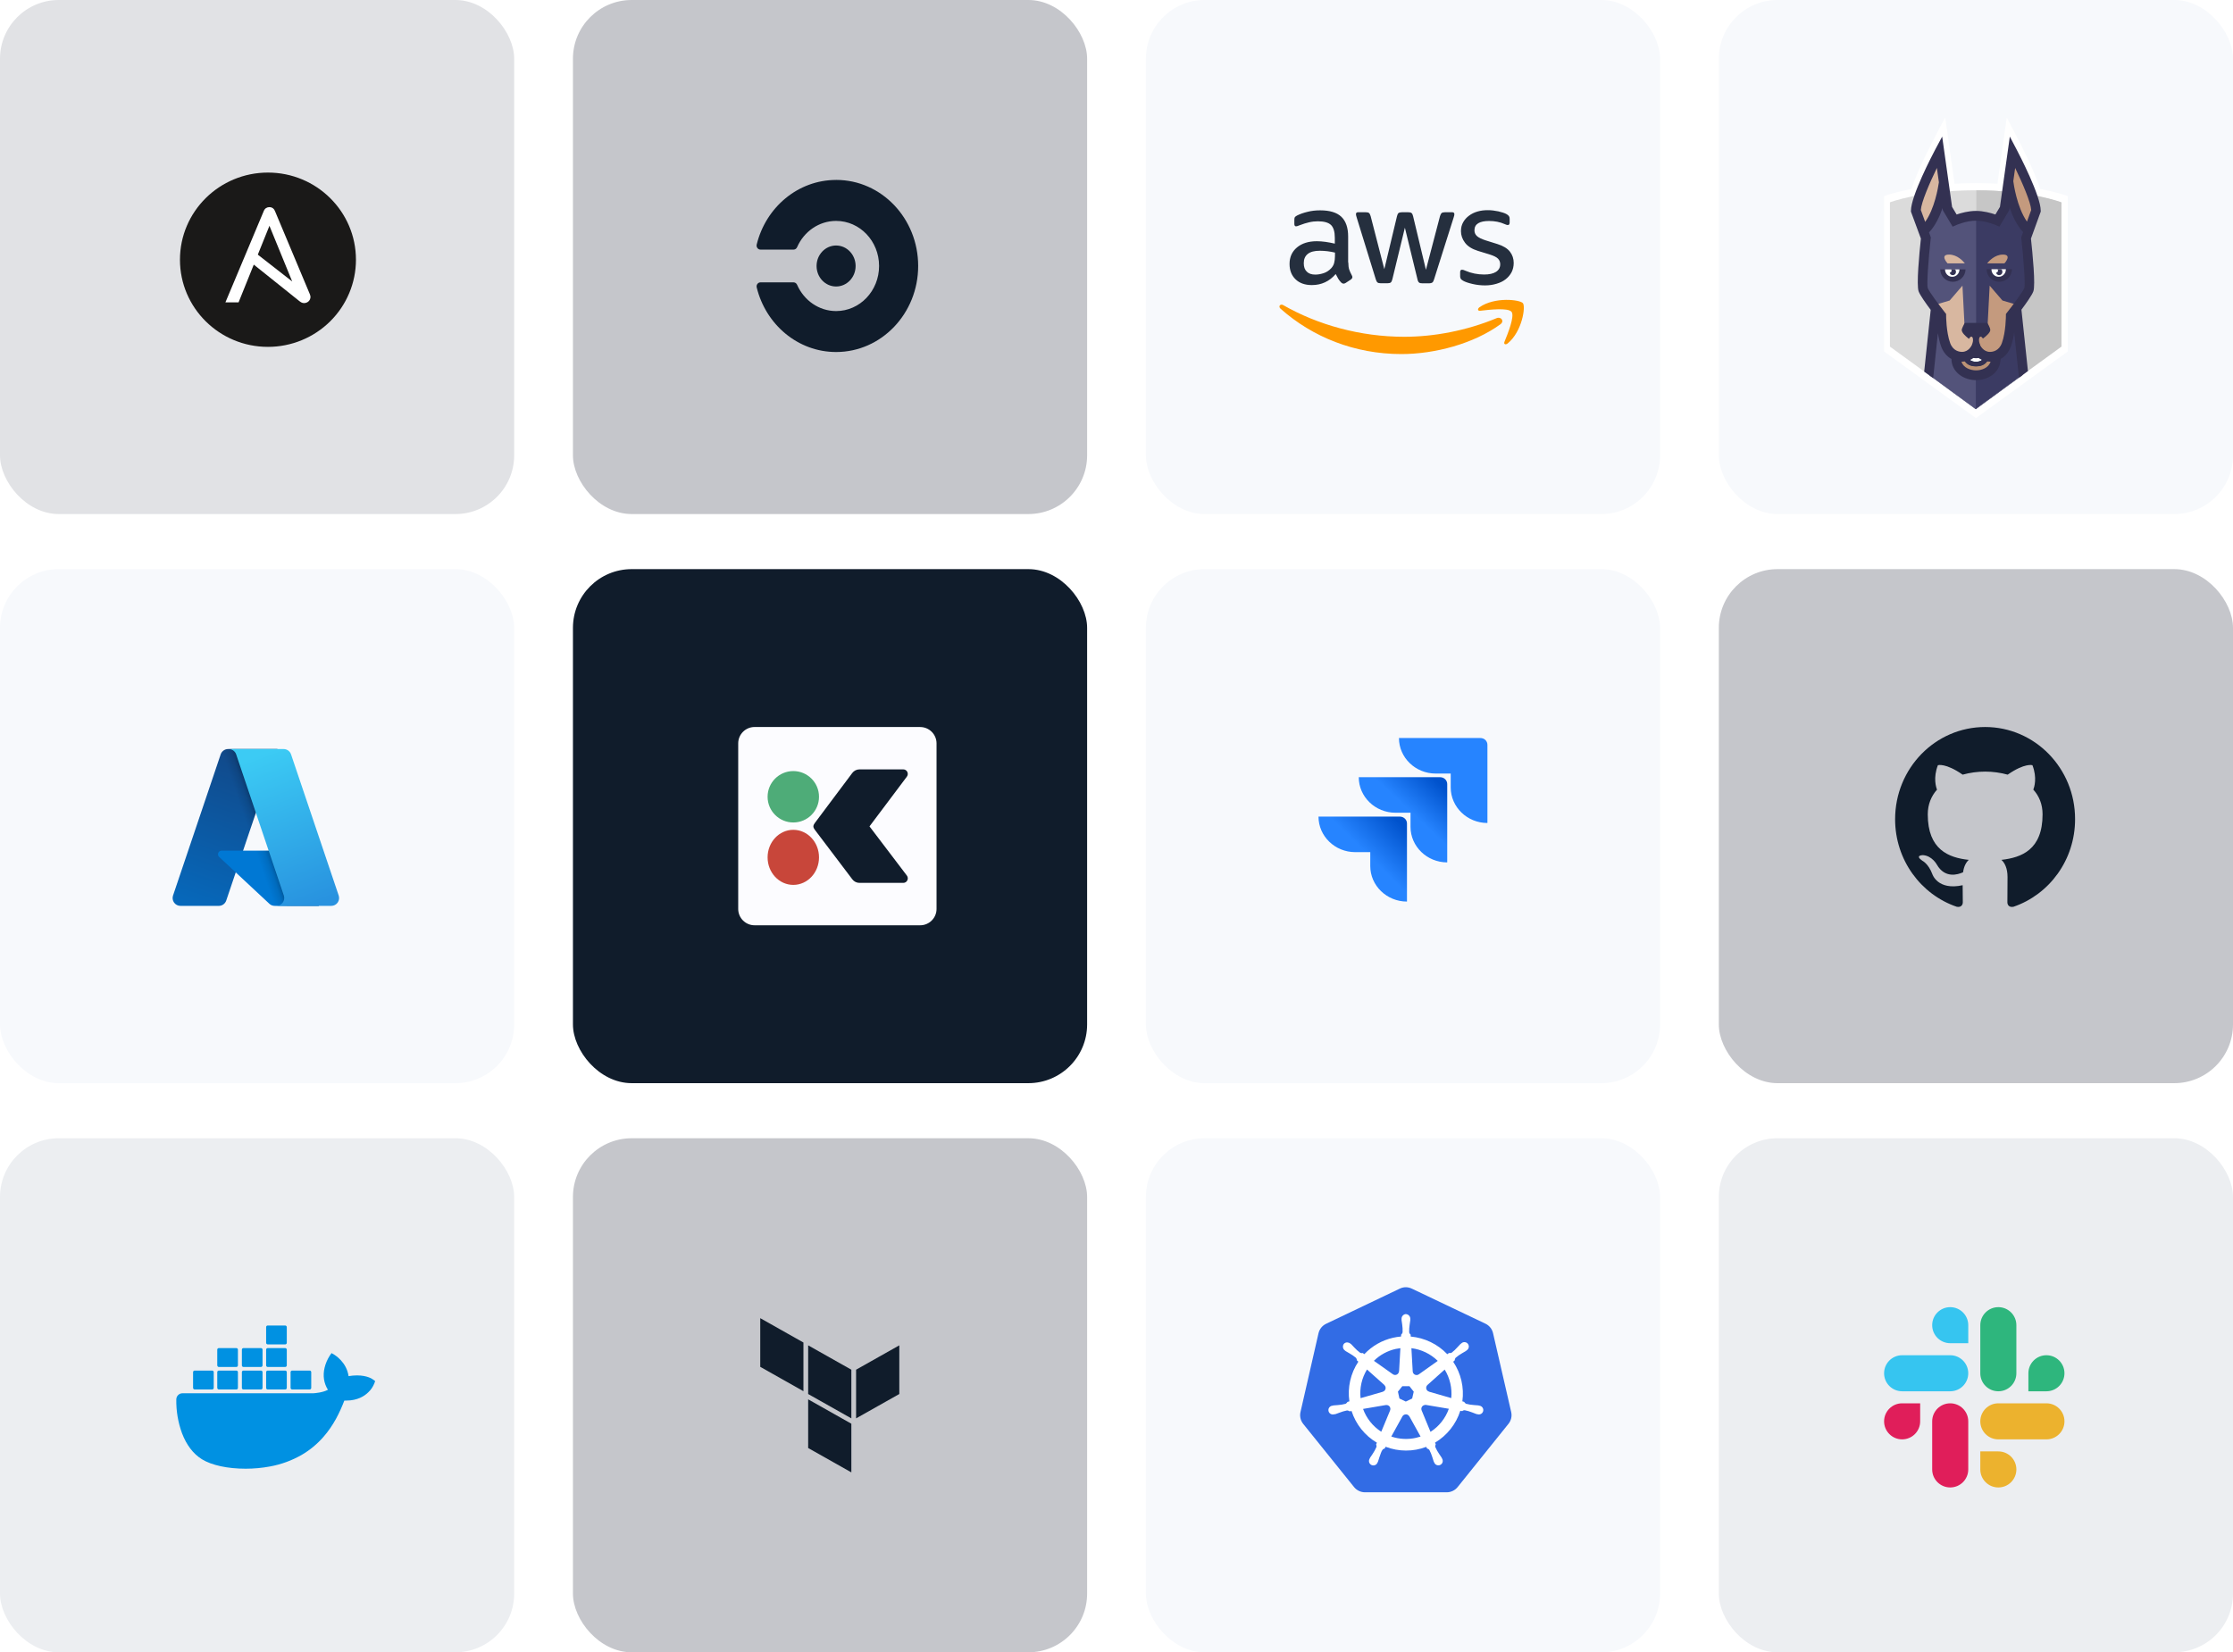 <svg width="608" height="450" viewBox="0 0 608 450" fill="none" xmlns="http://www.w3.org/2000/svg">
<rect width="140" height="140" rx="16" fill="#E1E2E5"/>
<rect x="156" width="140" height="140" rx="16" fill="#C5C6CB"/>
<rect x="312" width="140" height="140" rx="16" fill="#F7F9FC"/>
<rect x="468" width="140" height="140" rx="16" fill="#F7F9FC"/>
<rect y="155" width="140" height="140" rx="16" fill="#F7F9FC"/>
<g filter="url(#filter0_d_7751_8235)">
<rect x="156" y="155" width="140" height="140" rx="16" fill="#101C2B"/>
</g>
<path d="M250.548 198H205.452C202.987 198 201 200.003 201 202.459V247.549C201 250.005 202.995 252 205.452 252H250.548C253.005 252 255 250.005 255 247.549V202.459C255 200.003 253.005 198.008 250.548 198.008V198ZM245.948 240.452H234.018C233.252 240.452 232.526 240.089 232.064 239.471L221.85 225.977C221.685 225.762 221.462 225.408 221.462 225.062C221.462 224.716 221.726 224.303 221.891 224.097L232.064 210.513C232.526 209.903 233.252 209.54 234.018 209.54H245.948C246.962 209.54 247.531 210.711 246.921 211.519L236.747 225.062L246.921 238.457C247.539 239.273 246.962 240.452 245.948 240.452Z" fill="#FCFCFF"/>
<path d="M216 210C212.13 210 209 213.138 209 217C209 220.862 212.138 224 216 224C219.862 224 223 220.862 223 217C223 213.138 219.862 210 216 210Z" fill="#4EAC78"/>
<path d="M216 241C212.13 241 209 237.647 209 233.5C209 229.353 212.138 226 216 226C219.862 226 223 229.353 223 233.5C223 237.647 219.862 241 216 241Z" fill="#C8463A"/>
<rect x="312" y="155" width="140" height="140" rx="16" fill="#F7F9FC"/>
<rect x="468" y="155" width="140" height="140" rx="16" fill="#C5C6CB"/>
<rect y="310" width="140" height="140" rx="16" fill="#ECEEF1"/>
<rect x="156" y="310" width="140" height="140" rx="16" fill="#C5C6CB"/>
<rect x="312" y="310" width="140" height="140" rx="16" fill="#F7F9FC"/>
<rect x="468" y="310" width="140" height="140" rx="16" fill="#ECEEF1"/>
<g clip-path="url(#clip0_7751_8235)">
<path d="M367.117 71.473C367.117 72.279 367.206 72.933 367.361 73.413C367.538 73.892 367.759 74.415 368.069 74.982C368.179 75.156 368.224 75.331 368.224 75.483C368.224 75.701 368.091 75.919 367.803 76.137L366.409 77.052C366.21 77.183 366.011 77.249 365.834 77.249C365.612 77.249 365.391 77.14 365.17 76.943C364.86 76.617 364.594 76.268 364.373 75.919C364.152 75.549 363.93 75.134 363.687 74.633C361.961 76.638 359.792 77.641 357.181 77.641C355.322 77.641 353.839 77.118 352.755 76.072C351.67 75.025 351.117 73.63 351.117 71.887C351.117 70.034 351.781 68.53 353.131 67.397C354.481 66.264 356.273 65.697 358.553 65.697C359.305 65.697 360.08 65.762 360.899 65.871C361.717 65.98 362.558 66.155 363.444 66.351V64.76C363.444 63.103 363.089 61.948 362.403 61.272C361.695 60.597 360.5 60.27 358.796 60.27C358.022 60.27 357.225 60.357 356.406 60.553C355.587 60.749 354.791 60.989 354.016 61.294C353.662 61.447 353.397 61.534 353.242 61.578C353.087 61.621 352.976 61.643 352.888 61.643C352.578 61.643 352.423 61.425 352.423 60.967V59.899C352.423 59.551 352.467 59.289 352.578 59.136C352.688 58.984 352.888 58.831 353.197 58.679C353.972 58.286 354.901 57.959 355.986 57.698C357.07 57.415 358.221 57.284 359.438 57.284C362.071 57.284 363.997 57.872 365.236 59.049C366.453 60.226 367.073 62.014 367.073 64.411V71.473H367.117ZM358.132 74.786C358.863 74.786 359.615 74.655 360.412 74.393C361.208 74.132 361.917 73.652 362.514 72.998C362.868 72.584 363.134 72.127 363.266 71.603C363.399 71.08 363.488 70.448 363.488 69.707V68.792C362.846 68.639 362.16 68.509 361.452 68.421C360.744 68.334 360.058 68.291 359.372 68.291C357.889 68.291 356.805 68.574 356.074 69.162C355.344 69.751 354.99 70.579 354.99 71.669C354.99 72.693 355.255 73.456 355.809 73.979C356.34 74.524 357.114 74.786 358.132 74.786ZM375.903 77.14C375.504 77.14 375.239 77.074 375.062 76.922C374.885 76.791 374.73 76.486 374.597 76.072L369.396 59.224C369.264 58.788 369.197 58.504 369.197 58.352C369.197 58.003 369.374 57.807 369.728 57.807H371.897C372.318 57.807 372.605 57.872 372.76 58.025C372.937 58.156 373.07 58.461 373.203 58.875L376.921 73.304L380.373 58.875C380.484 58.439 380.616 58.156 380.793 58.025C380.97 57.894 381.28 57.807 381.679 57.807H383.449C383.869 57.807 384.157 57.872 384.334 58.025C384.511 58.156 384.666 58.461 384.755 58.875L388.251 73.478L392.08 58.875C392.212 58.439 392.367 58.156 392.522 58.025C392.699 57.894 392.987 57.807 393.385 57.807H395.443C395.797 57.807 395.997 57.981 395.997 58.352C395.997 58.461 395.974 58.57 395.952 58.7C395.93 58.831 395.886 59.006 395.797 59.245L390.464 76.093C390.331 76.529 390.176 76.813 389.999 76.943C389.822 77.074 389.535 77.161 389.158 77.161H387.255C386.835 77.161 386.547 77.096 386.37 76.943C386.193 76.791 386.038 76.507 385.95 76.072L382.52 62.014L379.112 76.05C379.001 76.486 378.868 76.769 378.691 76.922C378.514 77.074 378.204 77.14 377.806 77.14H375.903ZM404.34 77.728C403.189 77.728 402.038 77.597 400.932 77.336C399.825 77.074 398.962 76.791 398.387 76.464C398.033 76.268 397.789 76.05 397.701 75.854C397.612 75.657 397.568 75.44 397.568 75.243V74.132C397.568 73.674 397.745 73.456 398.077 73.456C398.21 73.456 398.342 73.478 398.475 73.522C398.608 73.565 398.807 73.652 399.028 73.74C399.781 74.066 400.6 74.328 401.463 74.502C402.348 74.677 403.211 74.764 404.096 74.764C405.49 74.764 406.575 74.524 407.327 74.045C408.08 73.565 408.478 72.868 408.478 71.974C408.478 71.364 408.279 70.862 407.88 70.448C407.482 70.034 406.73 69.664 405.645 69.315L402.436 68.334C400.821 67.833 399.626 67.092 398.896 66.111C398.165 65.152 397.789 64.084 397.789 62.951C397.789 62.035 397.988 61.229 398.387 60.531C398.785 59.834 399.316 59.224 399.98 58.744C400.644 58.243 401.396 57.872 402.282 57.611C403.167 57.349 404.096 57.24 405.07 57.24C405.557 57.24 406.066 57.262 406.553 57.327C407.062 57.393 407.526 57.48 407.991 57.567C408.434 57.676 408.854 57.785 409.252 57.916C409.651 58.047 409.961 58.177 410.182 58.308C410.492 58.483 410.713 58.657 410.846 58.853C410.979 59.028 411.045 59.267 411.045 59.572V60.597C411.045 61.054 410.868 61.294 410.536 61.294C410.359 61.294 410.071 61.207 409.695 61.033C408.434 60.466 407.017 60.183 405.446 60.183C404.185 60.183 403.189 60.379 402.503 60.793C401.817 61.207 401.463 61.839 401.463 62.733C401.463 63.343 401.684 63.866 402.127 64.28C402.569 64.694 403.388 65.108 404.561 65.479L407.703 66.46C409.297 66.961 410.447 67.659 411.133 68.552C411.819 69.446 412.151 70.47 412.151 71.603C412.151 72.541 411.952 73.391 411.576 74.132C411.178 74.873 410.647 75.527 409.961 76.05C409.275 76.595 408.456 76.987 407.504 77.27C406.508 77.576 405.468 77.728 404.34 77.728Z" fill="#252F3E"/>
<path fill-rule="evenodd" clip-rule="evenodd" d="M408.523 88.321C401.243 93.617 390.664 96.429 381.569 96.429C368.822 96.429 357.337 91.787 348.662 84.071C347.976 83.461 348.596 82.632 349.414 83.112C358.797 88.474 370.371 91.721 382.344 91.721C390.421 91.721 399.295 90.065 407.461 86.665C408.678 86.12 409.718 87.449 408.523 88.321Z" fill="#FF9900"/>
<path fill-rule="evenodd" clip-rule="evenodd" d="M411.558 84.921C410.629 83.744 405.406 84.354 403.038 84.638C402.33 84.725 402.219 84.115 402.861 83.657C407.021 80.78 413.859 81.608 414.656 82.567C415.453 83.548 414.435 90.283 410.54 93.509C409.942 94.01 409.367 93.748 409.633 93.094C410.518 90.937 412.487 86.076 411.558 84.921Z" fill="#FF9900"/>
</g>
<g clip-path="url(#clip1_7751_8235)">
<path d="M555.504 51.455C553.838 46.277 550.05 39.002 549.511 37.978L549.041 37.082C548.578 36.159 548.232 35.497 548.102 35.25L546.395 32L543.951 49.407L543.866 50.041C542.038 49.936 540.092 49.876 538.034 49.876C535.964 49.876 534.007 49.937 532.168 50.042L532.092 49.407L531.234 43.305C531.235 43.295 529.644 32 529.644 32L527.901 35.25C527.743 35.549 527.268 36.454 526.649 37.697L526.499 37.978C525.958 39.003 522.134 46.291 520.458 51.469C515.622 52.405 513 53.407 513 53.407V95.721L538 113.867L563 95.721V53.407C563 53.407 560.37 52.395 555.504 51.455Z" fill="white"/>
<path d="M548.754 84.306H537.978V65.818L527.044 83.766L525.344 102.196L537.81 111.319L537.978 111.443L550.726 102.13L548.754 84.306Z" fill="#3B3B63"/>
<path d="M537.792 111.253L514.594 94.402V55.105C514.594 55.105 523.171 51.826 537.823 51.826C552.476 51.826 560.991 55.105 560.991 55.105V94.402L537.792 111.253Z" fill="#DBDBDB"/>
<path d="M538.133 51.826C538.123 51.826 538.112 51.827 538.102 51.827V111.252H538.102L561.301 94.401V55.105C561.301 55.105 552.785 51.826 538.133 51.826Z" fill="#C6C6C6"/>
<path d="M550.667 102.092L548.698 84.307H537.922V111.401L550.667 102.092Z" fill="#3B3B63"/>
<path d="M525.344 102.196L537.978 111.443V65.818L527.044 83.766L525.344 102.196Z" fill="#53537A"/>
<path d="M543.419 96.943C543.419 99.993 540.623 101.504 538.058 101.504C535.493 101.504 532.641 99.993 532.641 96.943" fill="#BC9375"/>
<path d="M541.846 95.215C541.846 98.791 539.956 99.75 538.029 99.75C536.102 99.75 534.211 98.791 534.211 95.215" fill="#073251"/>
<path d="M538.029 98.519C535.97 98.519 534.969 96.98 534.969 93.816H535.951C535.951 97.52 537.354 97.52 538.029 97.52C538.704 97.52 540.108 97.52 540.108 93.816H541.089C541.089 96.98 540.088 98.519 538.029 98.519Z" fill="white"/>
<path d="M554.377 57.368C554.377 53.51 547.976 41.371 547.976 41.371L545.811 56.766L543.868 60.016L538.044 60.257L538.021 60.305V60.257L532.196 60.016L530.254 56.766L528.088 41.371C528.088 41.371 521.688 53.51 521.688 57.368L524.392 64.781C524.392 64.781 523.027 77.233 523.65 78.864C524.271 80.494 528.586 85.947 528.586 85.947C528.586 85.947 528.573 90.531 529.754 93.827C530.597 96.18 532.454 97.135 534.231 97.135C536.955 97.135 538.02 94.59 538.02 94.59C538.02 94.59 539.111 97.135 541.835 97.135C543.612 97.135 545.467 96.182 546.312 93.827C547.492 90.532 547.48 85.947 547.48 85.947C547.48 85.947 551.794 80.494 552.416 78.864C553.038 77.233 551.674 64.781 551.674 64.781L554.377 57.368Z" fill="#C49A7E"/>
<path d="M538.032 60.282L538.021 60.305V60.257L532.196 60.016L530.254 56.766L528.088 41.371C528.088 41.371 521.688 53.51 521.688 57.368L524.391 64.781C524.391 64.781 523.027 77.233 523.649 78.864C524.271 80.494 528.584 85.947 528.584 85.947C528.584 85.947 528.573 90.531 529.753 93.827C530.597 96.18 532.454 97.135 534.23 97.135C536.955 97.135 538.02 94.59 538.02 94.59C538.02 94.59 538.025 94.599 538.033 94.615V60.282H538.032Z" fill="#D8B7A0"/>
<path d="M551.725 65.511C551.229 64.453 551.934 61.951 551.934 61.951C547.892 57.73 546.882 48.93 546.882 48.93C546.127 51.703 544.487 59.879 544.487 59.879C544.487 59.879 541.47 58.735 538.038 58.729H538.026H538.013C537.824 58.73 537.639 58.735 537.453 58.741V93.242L537.709 93.624V93.435H537.868V93.624L537.869 93.435H538.182H538.342V93.624L541.136 89.468L541.744 77.798L545.222 81.84L549.703 83.173C549.703 83.173 551.38 81.956 551.38 81.96C552.092 80.945 552.328 80.08 552.5 79.631C553.122 77.998 551.725 65.511 551.725 65.511Z" fill="#3B3B63"/>
<path d="M538.057 58.729C538.052 58.729 538.049 58.729 538.045 58.729V58.729C534.612 58.735 531.595 59.879 531.595 59.879C531.595 59.879 529.954 51.703 529.2 48.93C529.2 48.93 528.19 57.73 524.147 61.951C524.147 61.951 524.853 64.453 524.357 65.511C524.357 65.511 522.959 77.999 523.582 79.629C523.753 80.079 523.991 80.943 524.702 81.959C524.702 81.954 526.38 83.172 526.38 83.172L530.86 81.838L534.338 77.796L534.947 89.467L537.739 93.623V93.434H537.899H538.056V58.729H538.057Z" fill="#53537A"/>
<path d="M546.157 73.322H542.23H540.922V73.378C540.922 75.239 542.503 76.746 544.357 76.746C546.212 76.746 547.793 75.239 547.793 73.378V73.322H546.157Z" fill="#333152"/>
<path d="M542.234 73.322V73.378C542.234 74.485 543.11 75.382 544.198 75.382C545.286 75.382 546.161 74.485 546.161 73.378V73.322H542.234Z" fill="white"/>
<path d="M544.802 73.322H543.882C543.873 73.322 543.865 73.327 543.857 73.329C543.971 73.353 544.035 73.616 544.01 73.791C543.973 74.059 543.749 74.245 543.492 74.249C543.567 74.6 543.847 74.881 544.22 74.934C544.696 75.003 545.136 74.671 545.204 74.187C545.252 73.831 545.084 73.322 544.802 73.322Z" fill="#333152"/>
<path d="M533.524 73.322H529.598H528.289V73.378C528.289 75.239 529.87 76.746 531.724 76.746C533.579 76.746 535.16 75.239 535.16 73.378V73.322H533.524Z" fill="#333152"/>
<path d="M529.594 73.322V73.378C529.594 74.485 530.47 75.382 531.556 75.382C532.645 75.382 533.52 74.485 533.52 73.378V73.322H529.594Z" fill="white"/>
<path d="M532.162 73.322H531.241C531.233 73.322 531.225 73.327 531.217 73.329C531.331 73.353 531.394 73.616 531.37 73.791C531.333 74.059 531.11 74.245 530.852 74.249C530.927 74.6 531.208 74.881 531.58 74.934C532.055 75.003 532.496 74.671 532.563 74.187C532.612 73.831 532.444 73.322 532.162 73.322Z" fill="#333152"/>
<path d="M545.765 71.733C545.985 71.488 547.851 69.334 545.355 69.334C543.1 69.334 541.477 71.185 541.047 71.733H545.765Z" fill="#C49A7E"/>
<path d="M535 71.733C534.57 71.185 532.948 69.334 530.691 69.334C528.197 69.334 530.063 71.488 530.282 71.733H535Z" fill="#D8B7A0"/>
<path d="M527.086 73.302H536.633V72.389H527.086V73.302Z" fill="#53537A"/>
<path d="M551.902 60.351C549.126 56.381 548.255 49.926 548.179 49.336L548.686 45.738C550.747 50.006 552.91 55.07 553.058 57.184L551.902 60.351ZM551.193 78.413C550.814 79.404 548.196 82.945 546.457 85.144L546.167 85.512L546.168 85.983C546.168 86.025 546.167 90.365 545.079 93.403C544.292 95.598 542.545 95.835 541.832 95.835C540.025 95.835 539.245 94.15 539.217 94.089L539.114 92.51H536.917L536.818 94.08C536.787 94.151 536.026 95.831 534.228 95.831C533.513 95.831 531.766 95.596 530.979 93.401C529.895 90.374 529.89 86.025 529.89 85.981L529.891 85.51L529.601 85.144C527.863 82.947 525.245 79.406 524.875 78.439C524.58 77.393 525.068 70.629 525.689 64.962L525.723 64.647L525.233 63.305C526.917 61.509 528.098 59.038 528.913 56.685L528.992 57.258L531.666 61.728L532.711 61.272C532.737 61.261 535.417 60.101 538.018 60.101C540.603 60.101 543.327 61.262 543.352 61.273L544.395 61.725L547.066 57.257L547.171 56.511C547.977 58.886 549.158 61.402 550.849 63.238L550.336 64.646L550.37 64.96C550.991 70.629 551.479 77.393 551.193 78.413ZM536.4 98.032C536.75 97.873 537.065 97.685 537.344 97.478C537.598 97.554 537.842 97.554 538.029 97.554C538.215 97.554 538.457 97.555 538.709 97.479C538.988 97.685 539.304 97.873 539.654 98.032C539.216 98.365 538.676 98.553 538.03 98.553C537.381 98.553 536.839 98.367 536.4 98.032ZM538.058 100.871C536.621 100.871 534.578 100.219 534.07 98.492C534.122 98.493 534.173 98.498 534.226 98.498C534.504 98.498 534.764 98.472 535.015 98.436C535.744 99.468 536.879 99.785 538.029 99.785C539.181 99.785 540.319 99.471 541.049 98.437C541.299 98.472 541.556 98.498 541.832 98.498C541.886 98.498 541.938 98.493 541.992 98.492C541.488 100.219 539.473 100.871 538.058 100.871ZM523.002 57.184C523.15 55.07 525.311 50.006 527.373 45.738L527.922 49.64C527.713 51.099 526.755 56.821 524.186 60.428L523.002 57.184ZM555.65 57.4C555.65 53.325 549.78 42.047 549.11 40.775L547.234 37.201L544.546 56.34L543.305 58.419C542.107 58.009 540.069 57.438 538.017 57.438C535.966 57.438 533.942 58.008 532.749 58.417L531.508 56.34L530.565 49.631C530.566 49.62 530.567 49.605 530.567 49.598L530.56 49.597L528.816 37.201L526.9 40.775C526.229 42.047 520.312 53.325 520.312 57.4V57.639L523.021 64.981C522.588 68.983 521.761 77.677 522.411 79.377C522.816 80.439 524.373 82.633 525.691 84.391L523.916 101.219L526.36 102.973L527.651 90.732C527.837 91.923 528.111 93.18 528.517 94.315C529.077 95.88 530.068 97.065 531.336 97.768C531.411 101.515 534.833 103.535 538.058 103.535C541.255 103.535 544.649 101.513 544.723 97.765C545.988 97.064 546.978 95.879 547.538 94.315C547.961 93.134 548.238 91.819 548.423 90.587L549.722 102.873L552.166 101.056L550.395 84.341C551.703 82.59 553.231 80.428 553.632 79.378C554.281 77.679 553.421 68.983 552.988 64.981L555.649 57.639V57.4H555.65Z" fill="#333152"/>
<path d="M541.108 87.936H534.967C534.967 87.936 534.141 89.4 534.141 89.875C534.141 91.287 537.921 93.534 537.921 93.534C537.921 93.534 541.913 91.22 541.913 89.875C541.913 89.234 541.108 87.936 541.108 87.936Z" fill="#333152"/>
<path d="M539.923 92.238C539.581 91.621 539.139 91.508 538.936 91.984C538.733 92.461 538.849 93.348 539.192 93.965C539.534 94.583 539.976 94.696 540.178 94.219C540.381 93.743 540.266 92.855 539.923 92.238Z" fill="#C49A7E"/>
<path d="M536.129 92.238C535.785 92.855 535.671 93.743 535.873 94.219C536.075 94.696 536.517 94.583 536.861 93.965C537.204 93.349 537.318 92.461 537.115 91.984C536.914 91.508 536.472 91.621 536.129 92.238Z" fill="#D8B7A0"/>
</g>
<path fill-rule="evenodd" clip-rule="evenodd" d="M540.52 198C526.961 198 516 209.229 516 223.121C516 234.226 523.023 243.625 532.766 246.952C533.984 247.202 534.431 246.412 534.431 245.747C534.431 245.164 534.39 243.168 534.39 241.088C527.57 242.586 526.149 238.094 526.149 238.094C525.053 235.182 523.429 234.434 523.429 234.434C521.196 232.895 523.591 232.895 523.591 232.895C526.068 233.061 527.367 235.474 527.367 235.474C529.559 239.3 533.091 238.219 534.512 237.553C534.715 235.931 535.365 234.808 536.055 234.184C530.615 233.602 524.891 231.439 524.891 221.79C524.891 219.045 525.865 216.799 527.407 215.052C527.164 214.429 526.311 211.85 527.651 208.398C527.651 208.398 529.722 207.732 534.39 210.976C536.389 210.426 538.45 210.147 540.52 210.144C542.591 210.144 544.701 210.436 546.65 210.976C551.319 207.732 553.389 208.398 553.389 208.398C554.729 211.85 553.876 214.429 553.633 215.052C555.216 216.799 556.15 219.045 556.15 221.79C556.15 231.439 550.426 233.56 544.945 234.184C545.839 234.974 546.609 236.471 546.609 238.842C546.609 242.211 546.569 244.915 546.569 245.746C546.569 246.412 547.016 247.202 548.234 246.953C557.977 243.625 565 234.226 565 223.121C565.04 209.229 554.039 198 540.52 198Z" fill="#101C2B"/>
<path fill-rule="evenodd" clip-rule="evenodd" d="M531.004 356C528.289 356.002 526.092 358.2 526.095 360.909C526.092 363.618 528.291 365.817 531.006 365.819H535.917V360.911C535.919 358.202 533.72 356.004 531.004 356C531.005 356 531.005 356 531.004 356ZM531.004 369.094H517.911C515.197 369.096 512.998 371.295 513 374.004C512.996 376.713 515.195 378.911 517.909 378.915H531.004C533.718 378.913 535.917 376.715 535.915 374.006C535.917 371.295 533.718 369.096 531.004 369.094Z" fill="#36C5F0"/>
<path fill-rule="evenodd" clip-rule="evenodd" d="M562.11 374.004C562.112 371.295 559.913 369.096 557.199 369.094C554.485 369.096 552.286 371.295 552.288 374.004V378.915H557.199C559.913 378.913 562.112 376.715 562.11 374.004ZM549.016 374.004V360.909C549.018 358.202 546.821 356.004 544.107 356C541.392 356.002 539.193 358.2 539.195 360.909V374.004C539.191 376.713 541.39 378.911 544.105 378.915C546.819 378.913 549.018 376.715 549.016 374.004Z" fill="#2EB67D"/>
<path fill-rule="evenodd" clip-rule="evenodd" d="M544.107 405.107C546.821 405.105 549.02 402.906 549.018 400.197C549.02 397.488 546.821 395.29 544.107 395.288H539.195V400.197C539.193 402.904 541.392 405.103 544.107 405.107ZM544.107 392.01H557.201C559.915 392.008 562.114 389.81 562.112 387.101C562.116 384.392 559.917 382.193 557.203 382.189H544.109C541.394 382.191 539.195 384.39 539.197 387.099C539.195 389.81 541.392 392.008 544.107 392.01Z" fill="#ECB22E"/>
<path fill-rule="evenodd" clip-rule="evenodd" d="M513 387.099C512.998 389.808 515.197 392.006 517.911 392.008C520.626 392.006 522.824 389.808 522.822 387.099V382.189H517.911C515.197 382.191 512.998 384.39 513 387.099ZM526.095 387.099V400.193C526.09 402.902 528.289 405.101 531.004 405.105C533.718 405.103 535.917 402.904 535.915 400.195V387.103C535.919 384.394 533.72 382.195 531.006 382.191C528.289 382.191 526.092 384.39 526.095 387.099Z" fill="#E01E5A"/>
<path d="M382.584 350.577C382.069 350.608 381.565 350.741 381.103 350.97L361.073 360.53C360.556 360.776 360.102 361.135 359.744 361.581C359.385 362.027 359.132 362.548 359.003 363.106L354.098 384.565C353.982 385.063 353.969 385.579 354.059 386.082C354.148 386.585 354.34 387.065 354.62 387.491C354.688 387.596 354.76 387.697 354.836 387.794L368.692 405.012C369.053 405.455 369.508 405.812 370.025 406.056C370.541 406.301 371.106 406.427 371.677 406.426H393.891C394.464 406.427 395.031 406.299 395.549 406.053C396.067 405.806 396.523 405.446 396.884 405L410.728 387.774C411.086 387.33 411.339 386.809 411.467 386.253C411.595 385.696 411.594 385.118 411.466 384.562L406.525 363.078C406.397 362.521 406.143 362 405.785 361.554C405.427 361.107 404.972 360.748 404.456 360.502L384.441 350.97C383.865 350.686 383.226 350.551 382.584 350.577Z" fill="#326CE5"/>
<path d="M382.796 357.883C382.464 357.906 382.155 358.059 381.935 358.308C381.714 358.557 381.6 358.882 381.618 359.214V359.552C381.651 359.934 381.706 360.315 381.783 360.691C381.893 361.411 381.932 362.139 381.901 362.867C381.832 363.107 381.695 363.322 381.508 363.487L381.48 363.998C380.752 364.058 380.029 364.17 379.316 364.332C376.319 365.007 373.591 366.564 371.485 368.801L371.053 368.495C370.816 368.565 370.561 368.54 370.342 368.424C369.758 367.992 369.217 367.504 368.728 366.967C368.482 366.673 368.22 366.394 367.942 366.13L367.675 365.918C367.438 365.727 367.147 365.617 366.843 365.604C366.662 365.595 366.481 365.628 366.315 365.702C366.149 365.776 366.003 365.888 365.888 366.028C365.693 366.302 365.615 366.642 365.67 366.973C365.726 367.304 365.91 367.6 366.183 367.796L366.43 367.992C366.75 368.205 367.082 368.399 367.424 368.573C368.061 368.927 368.662 369.343 369.219 369.814C369.362 370.018 369.445 370.257 369.458 370.506L369.851 370.847C367.733 374.026 366.863 377.875 367.408 381.656L366.906 381.801C366.775 382.01 366.599 382.187 366.391 382.319C365.688 382.507 364.969 382.625 364.243 382.673C363.858 382.681 363.474 382.711 363.092 382.763L362.778 382.842H362.739C362.517 382.871 362.308 382.962 362.135 383.104C361.962 383.245 361.832 383.433 361.76 383.644C361.688 383.856 361.676 384.083 361.726 384.301C361.775 384.519 361.885 384.719 362.042 384.878C362.199 385.037 362.398 385.149 362.615 385.201C362.833 385.254 363.06 385.244 363.273 385.175H363.296L363.622 385.135C363.988 385.025 364.347 384.894 364.698 384.743C365.373 384.471 366.073 384.266 366.788 384.13C367.035 384.145 367.273 384.229 367.475 384.373L367.997 384.283C369.166 387.911 371.624 390.985 374.906 392.923L374.686 393.383C374.787 393.593 374.824 393.828 374.792 394.058C374.494 394.746 374.131 395.404 373.708 396.022C373.475 396.329 373.26 396.649 373.064 396.98L372.907 397.303C372.794 397.495 372.737 397.715 372.743 397.937C372.748 398.16 372.815 398.377 372.936 398.564C373.058 398.75 373.228 398.9 373.43 398.995C373.631 399.091 373.855 399.128 374.076 399.104C374.298 399.079 374.508 398.994 374.684 398.857C374.859 398.72 374.993 398.536 375.071 398.328L375.22 398.021C375.356 397.662 375.472 397.294 375.566 396.922C375.88 396.136 376.057 395.292 376.492 394.769C376.635 394.636 376.814 394.548 377.007 394.518L377.282 394.027C380.838 395.395 384.774 395.405 388.338 394.055L388.573 394.514C388.818 394.552 389.038 394.685 389.186 394.883C389.524 395.527 389.799 396.201 390.007 396.898C390.102 397.271 390.219 397.638 390.356 397.998L390.506 398.304C390.583 398.513 390.717 398.696 390.893 398.833C391.068 398.97 391.279 399.056 391.5 399.08C391.721 399.105 391.945 399.067 392.147 398.972C392.348 398.876 392.519 398.727 392.64 398.54C392.761 398.353 392.828 398.136 392.834 397.914C392.839 397.691 392.782 397.471 392.67 397.279L392.512 396.957C392.316 396.627 392.101 396.308 391.868 396.003C391.454 395.405 391.099 394.768 390.808 394.102C390.779 393.98 390.775 393.853 390.796 393.73C390.817 393.607 390.863 393.489 390.93 393.383C390.853 393.226 390.786 393.065 390.729 392.9C394.007 390.948 396.455 387.863 397.61 384.228L398.121 384.318C398.304 384.151 398.545 384.062 398.792 384.071C399.507 384.207 400.207 384.412 400.882 384.684C401.232 384.843 401.592 384.982 401.958 385.1C402.044 385.124 402.17 385.139 402.272 385.167H402.296C402.508 385.237 402.736 385.246 402.953 385.193C403.171 385.141 403.369 385.029 403.526 384.87C403.683 384.711 403.793 384.511 403.843 384.293C403.893 384.075 403.881 383.848 403.809 383.636C403.736 383.424 403.605 383.237 403.432 383.095C403.258 382.953 403.048 382.863 402.826 382.834L402.472 382.755C402.091 382.703 401.707 382.673 401.322 382.665C400.596 382.617 399.876 382.499 399.173 382.311C398.956 382.19 398.776 382.011 398.655 381.793L398.172 381.652C398.69 377.874 397.802 374.038 395.678 370.871L396.102 370.478C396.085 370.231 396.165 369.987 396.326 369.799C396.878 369.324 397.475 368.904 398.109 368.546C398.451 368.371 398.783 368.177 399.103 367.965L399.366 367.752C399.559 367.632 399.714 367.46 399.814 367.255C399.913 367.051 399.952 366.822 399.927 366.596C399.902 366.37 399.814 366.155 399.672 365.978C399.53 365.8 399.341 365.665 399.126 365.59C398.912 365.515 398.68 365.503 398.458 365.554C398.236 365.605 398.034 365.718 397.873 365.879L397.606 366.091C397.329 366.355 397.067 366.634 396.821 366.928C396.346 367.471 395.82 367.966 395.25 368.408C395.02 368.502 394.768 368.529 394.523 368.487L394.068 368.813C391.441 366.059 387.903 364.352 384.112 364.01C384.112 363.853 384.088 363.562 384.084 363.475C383.88 363.335 383.739 363.121 383.691 362.879C383.667 362.152 383.713 361.424 383.829 360.707C383.906 360.33 383.961 359.95 383.994 359.568V359.226C384.011 358.894 383.897 358.568 383.677 358.319C383.457 358.07 383.147 357.918 382.816 357.895L382.796 357.883ZM381.296 367.175L380.942 373.459H380.915C380.907 373.65 380.847 373.835 380.742 373.995C380.637 374.154 380.49 374.282 380.318 374.365C380.146 374.448 379.955 374.483 379.765 374.466C379.574 374.449 379.392 374.38 379.238 374.268L374.085 370.616C375.725 369.004 377.784 367.883 380.027 367.379C380.448 367.29 380.872 367.221 381.3 367.175H381.296ZM384.296 367.175C387.003 367.511 389.524 368.727 391.472 370.635L386.366 374.264C386.212 374.388 386.026 374.465 385.83 374.488C385.633 374.511 385.434 374.479 385.256 374.395C385.077 374.311 384.925 374.178 384.818 374.012C384.711 373.846 384.653 373.653 384.65 373.455L384.296 367.175ZM372.208 372.984L376.921 377.186V377.214C377.064 377.339 377.171 377.502 377.23 377.683C377.289 377.865 377.298 378.059 377.255 378.245C377.212 378.432 377.12 378.603 376.988 378.74C376.856 378.878 376.688 378.978 376.504 379.028V379.048L370.456 380.788C370.156 378.063 370.772 375.316 372.208 372.98V372.984ZM393.349 372.984C394.781 375.313 395.414 378.046 395.152 380.768L389.096 379.024V379.001C388.911 378.95 388.744 378.851 388.612 378.713C388.48 378.575 388.388 378.404 388.345 378.218C388.302 378.032 388.311 377.838 388.37 377.656C388.428 377.474 388.536 377.312 388.679 377.186L393.353 373L393.349 372.984ZM381.83 377.52H383.754L384.933 379.012L384.501 380.882L382.772 381.715L381.037 380.882L380.628 379.009L381.83 377.52ZM388.008 382.626C388.089 382.616 388.17 382.616 388.251 382.626L394.488 383.678C393.57 386.27 391.813 388.482 389.496 389.962L387.085 384.118C387.018 383.962 386.991 383.791 387.004 383.622C387.017 383.453 387.071 383.289 387.16 383.144C387.25 383 387.373 382.879 387.519 382.792C387.665 382.706 387.83 382.655 388 382.645L388.008 382.626ZM377.533 382.653C377.707 382.656 377.877 382.701 378.028 382.785C378.18 382.869 378.309 382.989 378.403 383.135C378.498 383.281 378.555 383.447 378.569 383.62C378.584 383.793 378.556 383.967 378.488 384.126V384.15L376.088 389.931C373.799 388.459 372.057 386.276 371.132 383.718L377.313 382.665C377.383 382.658 377.452 382.658 377.521 382.665L377.533 382.653ZM382.757 385.19C382.953 385.184 383.147 385.233 383.318 385.331C383.489 385.428 383.629 385.572 383.723 385.744H383.746L386.794 391.242C386.394 391.377 385.988 391.491 385.577 391.584C383.335 392.097 380.994 391.976 378.818 391.235L381.857 385.736C381.948 385.578 382.079 385.445 382.237 385.352C382.395 385.259 382.574 385.209 382.757 385.206V385.19Z" fill="white"/>
<path d="M62.112 204H75.527L61.601 245.26C61.458 245.683 61.186 246.052 60.822 246.313C60.459 246.574 60.023 246.714 59.575 246.714H49.136C48.797 246.714 48.462 246.634 48.161 246.479C47.859 246.324 47.599 246.1 47.401 245.825C47.203 245.549 47.074 245.231 47.024 244.895C46.973 244.56 47.004 244.218 47.112 243.896L60.086 205.455C60.229 205.031 60.501 204.662 60.865 204.401C61.228 204.14 61.665 204 62.112 204Z" fill="url(#paint0_linear_7751_8235)"/>
<path d="M81.609 231.674H60.337C60.139 231.674 59.946 231.733 59.783 231.844C59.619 231.955 59.493 232.113 59.42 232.297C59.348 232.481 59.332 232.683 59.376 232.876C59.419 233.068 59.52 233.244 59.665 233.379L73.334 246.136C73.731 246.508 74.255 246.714 74.8 246.714H86.845L81.609 231.674Z" fill="#0078D4"/>
<path d="M62.11 204C61.657 203.998 61.216 204.141 60.851 204.408C60.485 204.675 60.215 205.052 60.078 205.483L47.125 243.861C47.01 244.183 46.973 244.529 47.019 244.868C47.066 245.208 47.193 245.531 47.39 245.811C47.588 246.091 47.85 246.319 48.154 246.476C48.458 246.633 48.796 246.715 49.139 246.714H59.848C60.246 246.643 60.619 246.467 60.928 246.204C61.236 245.942 61.47 245.602 61.604 245.22L64.187 237.607L73.414 246.213C73.801 246.533 74.286 246.71 74.788 246.714H86.788L81.525 231.674L66.182 231.677L75.572 204H62.11Z" fill="url(#paint1_linear_7751_8235)"/>
<path d="M79.247 205.453C79.104 205.029 78.832 204.661 78.469 204.401C78.106 204.14 77.67 204 77.223 204H62.273C62.72 204 63.156 204.14 63.519 204.401C63.882 204.661 64.154 205.029 64.297 205.453L77.271 243.895C77.38 244.217 77.41 244.559 77.36 244.895C77.31 245.23 77.18 245.549 76.983 245.824C76.785 246.1 76.524 246.324 76.223 246.479C75.921 246.634 75.587 246.714 75.248 246.714H90.198C90.537 246.714 90.871 246.633 91.173 246.479C91.475 246.324 91.735 246.099 91.933 245.824C92.13 245.548 92.26 245.23 92.31 244.894C92.36 244.559 92.33 244.217 92.221 243.895L79.247 205.453Z" fill="url(#paint2_linear_7751_8235)"/>
<path d="M96.92 70.733C96.919 77.029 94.395 83.066 89.901 87.517C85.408 91.969 79.313 94.469 72.959 94.469C59.726 94.469 49 83.843 49 70.735C49 57.626 59.728 47 72.959 47C86.189 47 96.917 57.627 96.917 70.737" fill="#1A1918"/>
<path d="M73.362 61.498L79.563 76.659L70.198 69.352L73.362 61.498ZM84.376 80.15L74.839 57.413C74.567 56.758 74.036 56.41 73.361 56.41C72.686 56.41 72.116 56.758 71.843 57.413L61.375 82.353H64.956L69.099 72.07L81.465 81.967C81.963 82.365 82.322 82.545 82.788 82.545C83.722 82.545 84.538 81.852 84.538 80.85C84.538 80.687 84.481 80.429 84.376 80.15Z" fill="white"/>
<path d="M403.073 201H380.906C380.906 206.335 385.391 210.677 390.901 210.677H395.001V214.461C395.001 219.796 399.486 224.139 404.995 224.139V202.861C404.995 201.806 404.163 201 403.073 201Z" fill="#2684FF"/>
<path d="M392.128 211.67H369.961C369.961 217.005 374.446 221.347 379.955 221.347H384.056V225.193C384.056 230.528 388.54 234.871 394.05 234.871V213.531C394.05 212.538 393.217 211.67 392.128 211.67Z" fill="url(#paint3_linear_7751_8235)"/>
<path d="M381.167 222.402H359C359 227.737 363.485 232.08 368.994 232.08H373.095V235.864C373.095 241.199 377.579 245.541 383.089 245.541V224.263C383.089 223.209 382.192 222.402 381.167 222.402Z" fill="url(#paint4_linear_7751_8235)"/>
<path fill-rule="evenodd" clip-rule="evenodd" d="M231.805 387.832V387.743L220.047 381.11V394.366L231.805 400.999V387.832ZM231.805 373.035V386.292L220.047 379.659V366.402L231.805 373.035Z" fill="#101C2B"/>
<path fill-rule="evenodd" clip-rule="evenodd" d="M233.094 386.292L244.862 379.659V366.402L233.094 373.035V386.292Z" fill="#101C2B"/>
<path fill-rule="evenodd" clip-rule="evenodd" d="M207 372.256L218.758 378.89V365.633L207 359V372.256Z" fill="#101C2B"/>
<path d="M227.652 78.025C230.587 78.025 232.967 75.527 232.967 72.444C232.967 69.362 230.587 66.863 227.652 66.863C224.716 66.863 222.336 69.362 222.336 72.444C222.336 75.527 224.716 78.025 227.652 78.025Z" fill="#101C2B"/>
<path d="M227.656 49.008C217.255 49.008 208.516 56.478 206.037 66.585C206.014 66.676 206.001 66.769 206 66.863C206 67.477 206.475 67.979 207.063 67.979H216.065C216.269 67.98 216.468 67.919 216.639 67.803C216.81 67.686 216.946 67.521 217.029 67.325C217.029 67.325 217.042 67.299 217.048 67.284C218.904 63.081 222.956 60.164 227.66 60.164C234.119 60.164 239.355 65.659 239.355 72.44C239.355 79.221 234.121 84.716 227.662 84.716C222.96 84.716 218.908 81.799 217.05 77.596C217.044 77.582 217.031 77.555 217.031 77.555C216.859 77.158 216.482 76.901 216.067 76.901H207.065C206.477 76.901 206.002 77.4 206.002 78.017C206.003 78.111 206.015 78.204 206.039 78.295C208.518 88.402 217.258 95.872 227.658 95.872C239.988 95.87 250 85.379 250 72.436C250 59.493 240.005 49 227.678 49L227.656 49.008Z" fill="#101C2B"/>
<path d="M101.616 375.749C101.466 375.623 100.11 374.589 97.197 374.589C96.444 374.589 95.665 374.665 94.912 374.791C94.359 370.934 91.17 369.068 91.044 368.967L90.266 368.514L89.764 369.245C89.136 370.228 88.659 371.337 88.383 372.472C87.855 374.665 88.182 376.732 89.287 378.497C87.956 379.253 85.796 379.429 85.344 379.455H49.686C48.757 379.455 48.003 380.211 48.003 381.144C47.953 384.27 48.48 387.396 49.56 390.345C50.791 393.572 52.624 395.967 54.984 397.429C57.646 399.068 61.99 400 66.887 400C69.097 400 71.307 399.799 73.492 399.395C76.53 398.841 79.443 397.782 82.13 396.244C84.34 394.959 86.323 393.32 88.006 391.404C90.844 388.202 92.526 384.623 93.757 381.446C93.932 381.446 94.083 381.446 94.259 381.446C97.347 381.446 99.256 380.211 100.311 379.152C101.014 378.497 101.541 377.69 101.918 376.782L102.144 376.127L101.616 375.749Z" fill="#0091E2"/>
<path d="M52.997 378.418H57.768C57.994 378.418 58.195 378.242 58.195 377.99V373.704C58.195 373.477 58.02 373.275 57.768 373.275H52.997C52.771 373.275 52.57 373.452 52.57 373.704V377.99C52.595 378.242 52.771 378.418 52.997 378.418Z" fill="#0091E2"/>
<path d="M59.583 378.418H64.354C64.58 378.418 64.781 378.242 64.781 377.99V373.704C64.781 373.477 64.606 373.275 64.354 373.275H59.583C59.357 373.275 59.156 373.452 59.156 373.704V377.99C59.181 378.242 59.357 378.418 59.583 378.418Z" fill="#0091E2"/>
<path d="M66.286 378.418H71.058C71.284 378.418 71.484 378.242 71.484 377.99V373.704C71.484 373.477 71.309 373.275 71.058 373.275H66.286C66.06 373.275 65.859 373.452 65.859 373.704V377.99C65.859 378.242 66.035 378.418 66.286 378.418Z" fill="#0091E2"/>
<path d="M72.888 378.418H77.659C77.885 378.418 78.086 378.242 78.086 377.99V373.704C78.086 373.477 77.91 373.275 77.659 373.275H72.888C72.662 373.275 72.461 373.452 72.461 373.704V377.99C72.461 378.242 72.662 378.418 72.888 378.418Z" fill="#0091E2"/>
<path d="M59.583 372.293H64.354C64.58 372.293 64.781 372.091 64.781 371.865V367.579C64.781 367.352 64.606 367.15 64.354 367.15H59.583C59.357 367.15 59.156 367.327 59.156 367.579V371.865C59.181 372.091 59.357 372.293 59.583 372.293Z" fill="#0091E2"/>
<path d="M66.286 372.293H71.058C71.284 372.293 71.484 372.091 71.484 371.865V367.579C71.484 367.352 71.309 367.15 71.058 367.15H66.286C66.06 367.15 65.859 367.327 65.859 367.579V371.865C65.859 372.091 66.035 372.293 66.286 372.293Z" fill="#0091E2"/>
<path d="M72.888 372.293H77.659C77.885 372.293 78.086 372.091 78.086 371.865V367.579C78.086 367.352 77.885 367.15 77.659 367.15H72.888C72.662 367.15 72.461 367.327 72.461 367.579V371.865C72.461 372.091 72.662 372.293 72.888 372.293Z" fill="#0091E2"/>
<path d="M72.888 366.143H77.659C77.885 366.143 78.086 365.966 78.086 365.714V361.429C78.086 361.202 77.885 361 77.659 361H72.888C72.662 361 72.461 361.176 72.461 361.429V365.714C72.461 365.941 72.662 366.143 72.888 366.143Z" fill="#0091E2"/>
<path d="M79.544 378.418H84.315C84.541 378.418 84.742 378.242 84.742 377.99V373.704C84.742 373.477 84.566 373.275 84.315 373.275H79.544C79.318 373.275 79.117 373.452 79.117 373.704V377.99C79.142 378.242 79.318 378.418 79.544 378.418Z" fill="#0091E2"/>
<defs>
<filter id="filter0_d_7751_8235" x="144" y="143" width="164" height="164" filterUnits="userSpaceOnUse" color-interpolation-filters="sRGB">
<feFlood flood-opacity="0" result="BackgroundImageFix"/>
<feColorMatrix in="SourceAlpha" type="matrix" values="0 0 0 0 0 0 0 0 0 0 0 0 0 0 0 0 0 0 127 0" result="hardAlpha"/>
<feMorphology radius="4" operator="dilate" in="SourceAlpha" result="effect1_dropShadow_7751_8235"/>
<feOffset/>
<feGaussianBlur stdDeviation="4"/>
<feComposite in2="hardAlpha" operator="out"/>
<feColorMatrix type="matrix" values="0 0 0 0 0.141 0 0 0 0 0.349 0 0 0 0 0.82 0 0 0 0.05 0"/>
<feBlend mode="normal" in2="BackgroundImageFix" result="effect1_dropShadow_7751_8235"/>
<feBlend mode="normal" in="SourceGraphic" in2="effect1_dropShadow_7751_8235" result="shape"/>
</filter>
<linearGradient id="paint0_linear_7751_8235" x1="67.001" y1="207.166" x2="53.071" y2="248.321" gradientUnits="userSpaceOnUse">
<stop stop-color="#114A8B"/>
<stop offset="1" stop-color="#0669BC"/>
</linearGradient>
<linearGradient id="paint1_linear_7751_8235" x1="71.35" y1="226.345" x2="68.128" y2="227.434" gradientUnits="userSpaceOnUse">
<stop stop-opacity="0.3"/>
<stop offset="0.071" stop-opacity="0.2"/>
<stop offset="0.321" stop-opacity="0.1"/>
<stop offset="0.623" stop-opacity="0.05"/>
<stop offset="1" stop-opacity="0"/>
</linearGradient>
<linearGradient id="paint2_linear_7751_8235" x1="69.582" y1="205.965" x2="84.874" y2="246.706" gradientUnits="userSpaceOnUse">
<stop stop-color="#3CCBF4"/>
<stop offset="1" stop-color="#2892DF"/>
</linearGradient>
<linearGradient id="paint3_linear_7751_8235" x1="393.579" y1="211.723" x2="384.467" y2="221.428" gradientUnits="userSpaceOnUse">
<stop offset="0.176" stop-color="#0052CC"/>
<stop offset="1" stop-color="#2684FF"/>
</linearGradient>
<linearGradient id="paint4_linear_7751_8235" x1="383.234" y1="222.474" x2="372.679" y2="233.08" gradientUnits="userSpaceOnUse">
<stop offset="0.176" stop-color="#0052CC"/>
<stop offset="1" stop-color="#2684FF"/>
</linearGradient>
<clipPath id="clip0_7751_8235">
<rect width="67.275" height="39.668" fill="white" transform="translate(348 57)"/>
</clipPath>
<clipPath id="clip1_7751_8235">
<rect width="50" height="82" fill="white" transform="translate(513 32)"/>
</clipPath>
</defs>
</svg>
